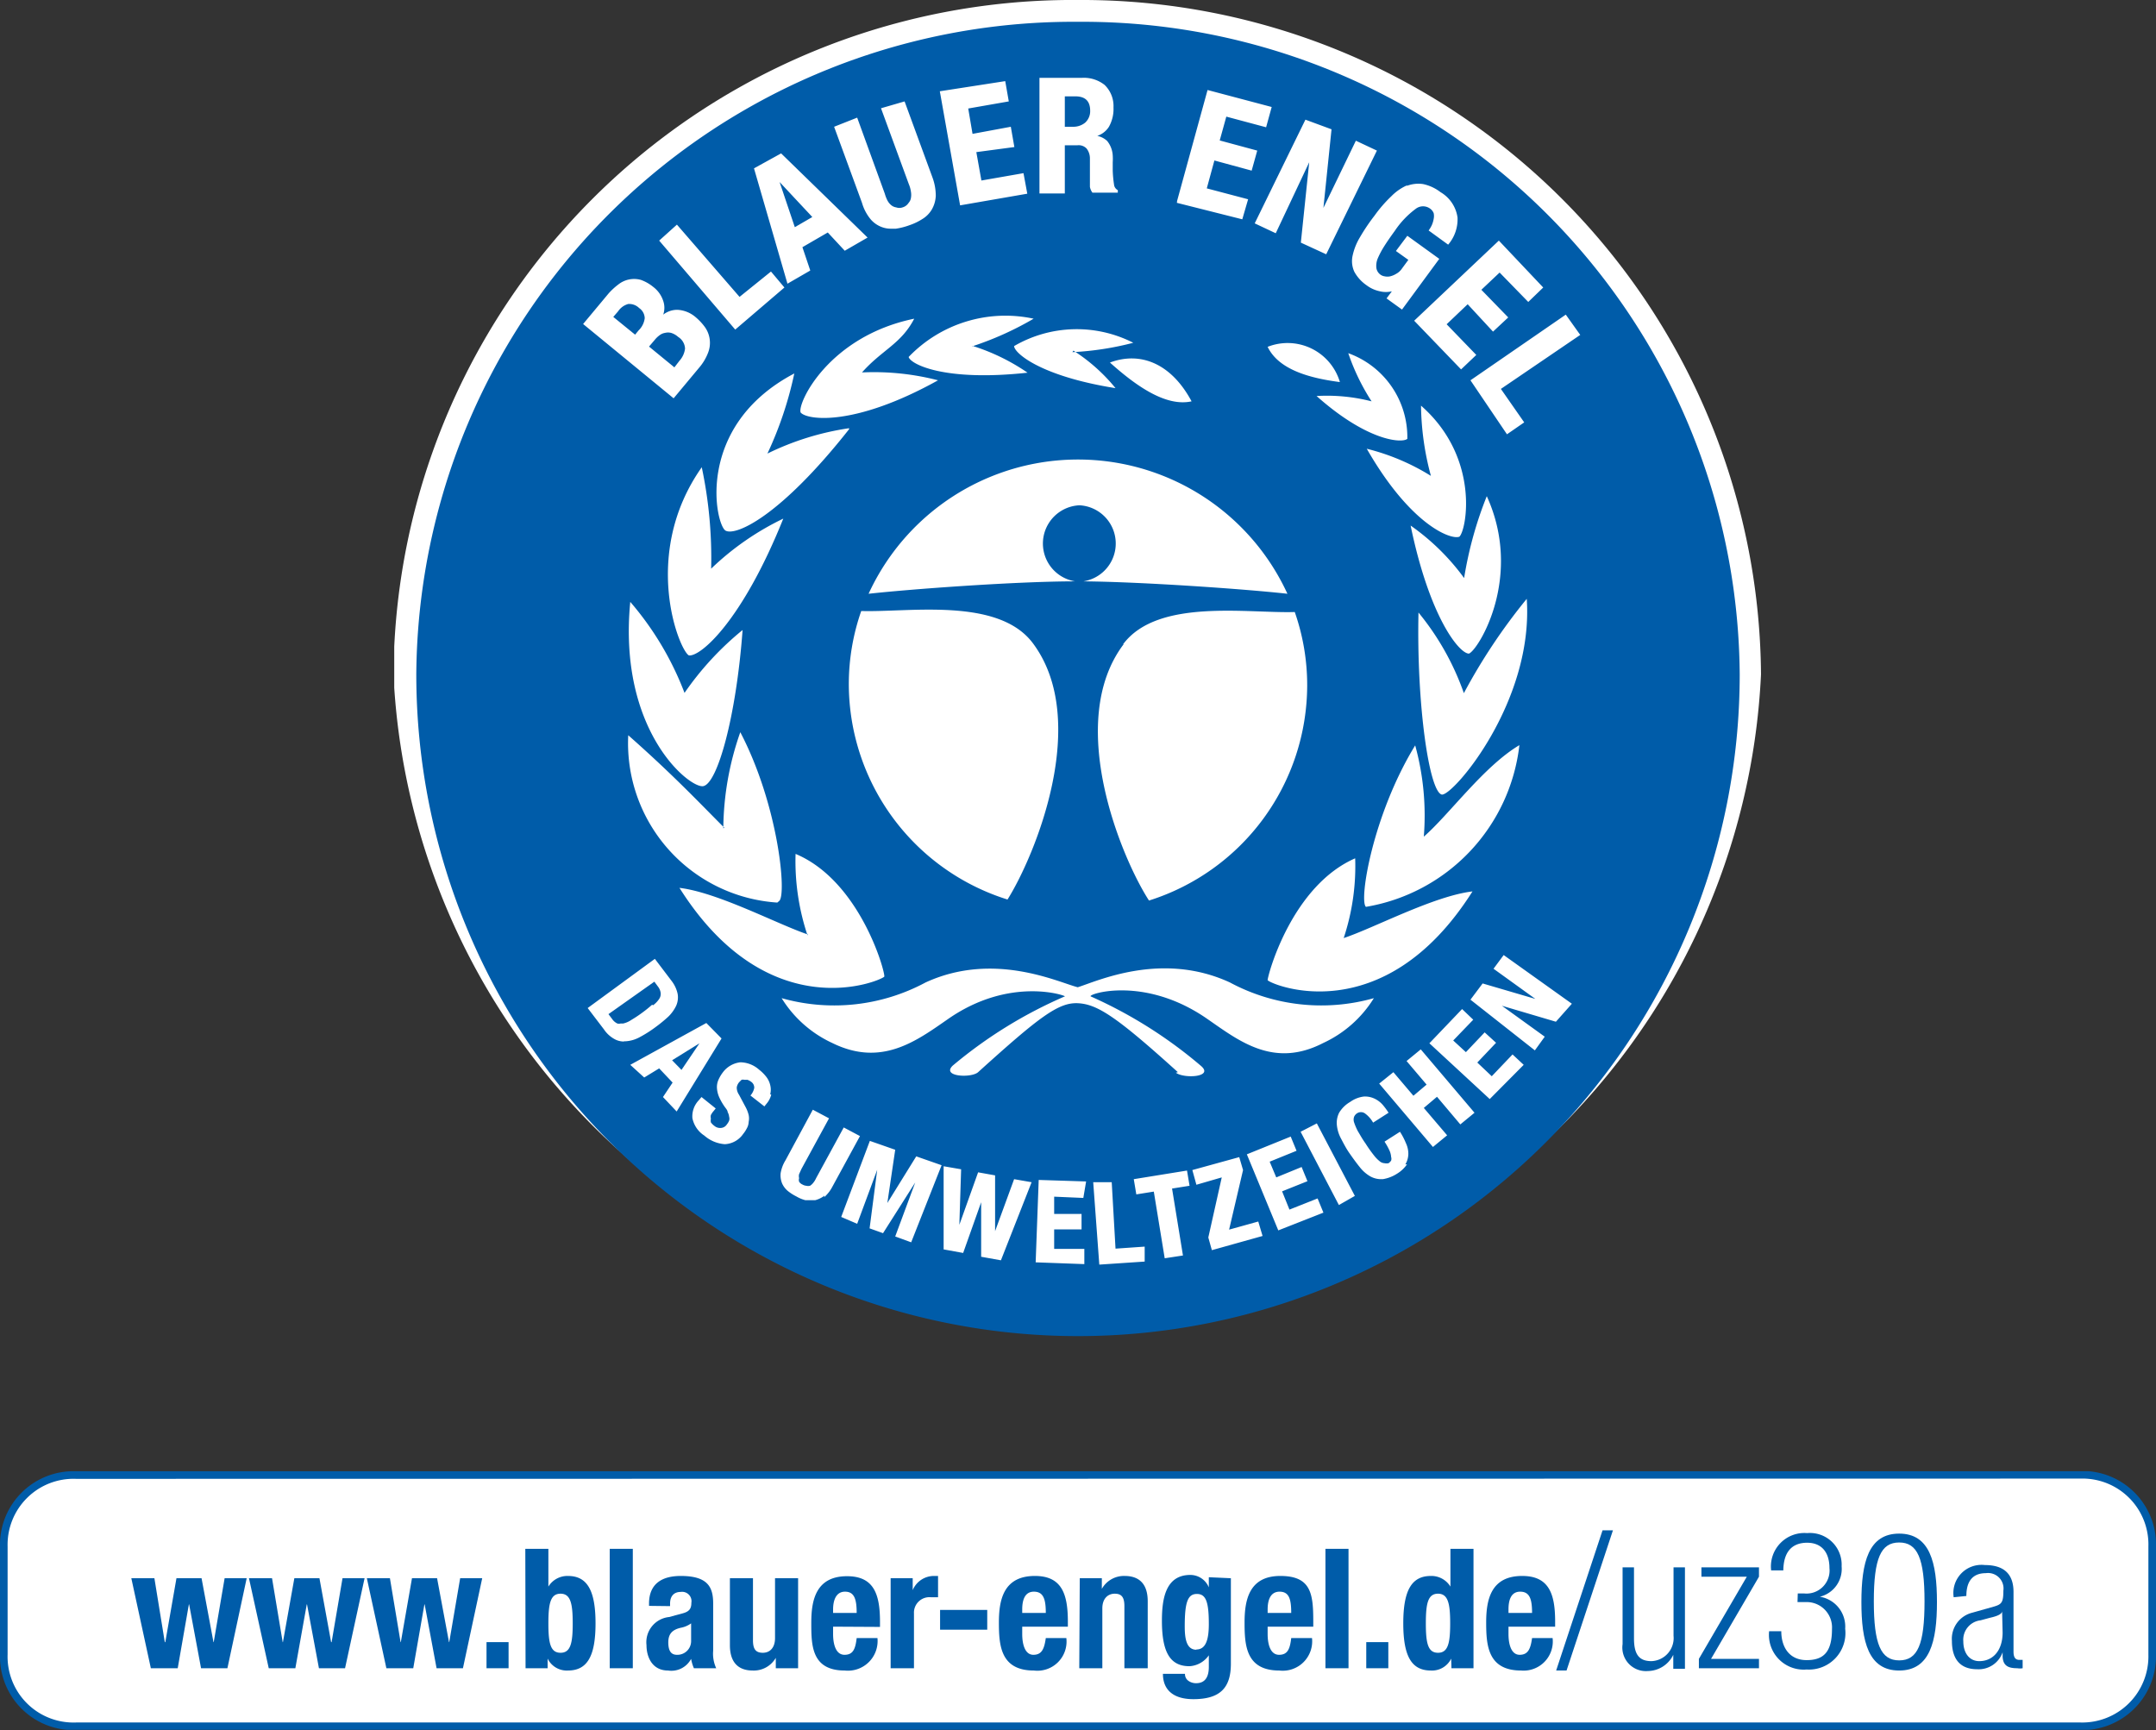 <svg xmlns="http://www.w3.org/2000/svg" xmlns:xlink="http://www.w3.org/1999/xlink" viewBox="0 0 85.04 68.24"><rect x="0" y="0" width="85.04" height="68.24" fill="#333333" stroke="none"/><defs><style>.cls-1,.cls-6{fill:none;}.cls-2{clip-path:url(#clip-path);}.cls-3{fill:#fff;}.cls-4{fill:#005ca9;}.cls-5{clip-path:url(#clip-path-2);}.cls-6{stroke:#005ca9;stroke-width:0.3px;}</style><clipPath id="clip-path"><rect class="cls-1" x="15.55" width="53.94" height="53.2"/></clipPath><clipPath id="clip-path-2"><rect class="cls-1" y="58.03" width="85.04" height="10.2"/></clipPath></defs><g id="Ebene_2" data-name="Ebene 2"><g class="cls-2"><path class="cls-3" d="M42.52,0a26.79,26.79,0,0,0-27,26.6,27,27,0,0,0,53.94,0A26.79,26.79,0,0,0,42.52,0"/><polygon class="cls-4" points="32.04 8.56 30.75 7.18 31.35 8.96 32.04 8.56"/><path class="cls-4" d="M26.8,14.23a.87.87,0,0,0,.22-.48.57.57,0,0,0-.27-.46.74.74,0,0,0-.28-.16.49.49,0,0,0-.24,0,.48.48,0,0,0-.21.09,1,1,0,0,0-.19.18l-.23.27,1,.82Z"/><path class="cls-4" d="M42.32,5a.74.74,0,0,0,.48-.16A.61.61,0,0,0,43,4.37c0-.39-.2-.57-.59-.57H42L42,5Z"/><path class="cls-4" d="M25.21,12.15a.56.56,0,0,0-.43-.16.71.71,0,0,0-.4.29l-.19.22.86.7.14-.17a.8.8,0,0,0,.24-.48.5.5,0,0,0-.22-.4"/><polygon class="cls-4" points="26.88 42.2 27.59 41.15 26.51 41.82 26.88 42.2"/><path class="cls-4" d="M25.76,39.65A1,1,0,0,0,26,39.4a.35.35,0,0,0,.06-.23.52.52,0,0,0-.11-.26l-.14-.19L24,40l.15.2a.52.52,0,0,0,.2.17.25.25,0,0,0,.13,0l.1,0a.94.94,0,0,0,.32-.14,5,5,0,0,0,.45-.3,4.71,4.71,0,0,0,.37-.3"/><path class="cls-4" d="M42.52.86A25.92,25.92,0,0,0,16.42,26.6a26.1,26.1,0,0,0,52.2,0A25.92,25.92,0,0,0,42.52.86M61.76,12.41l.57.8L59.2,15.34l.92,1.32-.68.47,0,0L58,15ZM42.58,19.93a1.51,1.51,0,0,0-.17,3c-2.35,0-6.53.31-8.15.49a9.09,9.09,0,0,1,16.52,0c-1.6-.18-5.68-.47-8.05-.49a1.51,1.51,0,0,0-.15-3m-9.09-3c-2.72,3.45-4.47,4.22-4.87,4s-1.24-4.12,2.71-6.2a14.52,14.52,0,0,1-1.06,3.16,10.89,10.89,0,0,1,3.22-1M37,15c-3.31,1.84-5.17,1.57-5.42,1.27l0,0c-.14-.35,1.09-3,4.48-3.7-.52,1-1.26,1.22-2.06,2.12A10.09,10.09,0,0,1,37,15m-6.09,5.42c-1.63,4.08-3.29,5.5-3.74,5.43l0,0c-.39-.22-1.9-4,.51-7.42a17.26,17.26,0,0,1,.37,4,10.91,10.91,0,0,1,2.9-2M27,27.33a11.91,11.91,0,0,1,2.29-2.48c-.25,3.42-1,6.11-1.57,6.16s-3.35-2.23-2.86-7.27A12.07,12.07,0,0,1,27,27.33m1.53,5.34a11.69,11.69,0,0,1,.67-3.79c1.51,2.89,1.84,6.44,1.53,6.66l-.07.06A6.3,6.3,0,0,1,24.78,29c1.77,1.56,2.85,2.71,3.79,3.65m3.28,4.24a9.25,9.25,0,0,1-.47-3.21c2.55,1.07,3.54,4.66,3.5,4.84l0,0c-.1.15-4.55,2.09-8.08-3.5,1.52.18,3.9,1.45,5.07,1.84M33.48,27a8.74,8.74,0,0,1,.49-2.9c1.86.06,5.4-.56,6.77,1.27,2.29,3.06.08,8.39-1,10.11A8.92,8.92,0,0,1,33.48,27M53.15,13.92a3.52,3.52,0,0,1,2.36,3.39l0,0c-.22.18-1.58.09-3.58-1.69a7.09,7.09,0,0,1,2.17.21,8.54,8.54,0,0,1-.93-1.93M56.05,16c2.35,2.06,1.79,4.94,1.51,5.17l0,0c-.34.13-1.93-.47-3.65-3.47a8.81,8.81,0,0,1,2.53,1.07A11,11,0,0,1,56.05,16m2.58,3.54c1.48,3.21-.33,6.11-.69,6.24h0c-.38,0-1.55-1.42-2.3-5.05a9,9,0,0,1,2.11,2.07,15.11,15.11,0,0,1,.91-3.27M50,13.68a2.15,2.15,0,0,1,2.85,1.39c-1.23-.16-2.42-.5-2.85-1.39M44.3,25.41c1.36-1.82,4.91-1.21,6.77-1.27a8.74,8.74,0,0,1,.49,2.9,8.92,8.92,0,0,1-6.24,8.48c-1.11-1.72-3.31-7.05-1-10.11m9.13,8.37A9,9,0,0,1,53,37c1.18-.39,3.55-1.66,5.08-1.84-3.54,5.59-8,3.65-8.08,3.5l0,0c0-.18.95-3.76,3.51-4.83m.44,2-.07-.06c-.29-.22.26-3.63,1.94-6.37A10.43,10.43,0,0,1,56.16,33c1-.87,2.36-2.77,3.77-3.61a7.31,7.31,0,0,1-6.06,6.38m3-4.43c-.5-.11-1-3.57-.92-7.18a10.45,10.45,0,0,1,1.79,3.18,22.93,22.93,0,0,1,2.48-3.72c.28,4.06-2.91,7.78-3.35,7.72m4-20-.59.57-1.13-1.16-.72.68,1.06,1.09-.6.56L57.89,12l-.83.79L58.23,14l-.6.57-1.85-1.92,3.34-3.16Zm-5.4-4a1.26,1.26,0,0,1,.66-.08,1.71,1.71,0,0,1,.69.32,1.38,1.38,0,0,1,.67,1,1.53,1.53,0,0,1-.37,1.07l0,0-.77-.56,0,0a1.16,1.16,0,0,0,.13-.22,1.09,1.09,0,0,0,.07-.24.55.55,0,0,0,0-.22.4.4,0,0,0-.14-.18.47.47,0,0,0-.56,0,3.49,3.49,0,0,0-.83.87c-.16.22-.3.42-.42.61a3.4,3.4,0,0,0-.26.49.76.76,0,0,0-.05.38.4.4,0,0,0,.17.26.38.38,0,0,0,.16.06.5.5,0,0,0,.21,0,.82.82,0,0,0,.24-.1.64.64,0,0,0,.23-.21l.25-.34-.49-.35.45-.6,1.26.91,0,0-1.47,2-.61-.44.21-.28a1,1,0,0,1-.47,0,1.31,1.31,0,0,1-.53-.24,1.55,1.55,0,0,1-.48-.53,1,1,0,0,1-.07-.63,2.36,2.36,0,0,1,.29-.73,7.66,7.66,0,0,1,.58-.86,5.22,5.22,0,0,1,.66-.76,2,2,0,0,1,.64-.44m-3-2.2-.32,3.1,1.28-2.65.83.39,0,0-2,4.09-1-.46.33-3.17L50.32,9.2l-.83-.39,0,0,2-4.09ZM46.43,7.92l1.2-4.37,2.53.67-.22.8L48.37,4.6l-.26.94,1.48.4-.22.79-1.47-.4-.3,1.1,1.63.43L49,8.65,46.42,8ZM47,15.83c-1,.22-2.16-.58-3.22-1.53,1.17-.44,2.4,0,3.22,1.53m-4.66-2A7,7,0,0,1,44,15.31c-3-.48-4-1.4-4-1.66v0a4.91,4.91,0,0,1,4.7-.13,11.82,11.82,0,0,1-2.4.37m.38-10.82a1.32,1.32,0,0,1,.89.28,1.16,1.16,0,0,1,.35.89,1.43,1.43,0,0,1-.18.76.87.87,0,0,1-.46.36.8.8,0,0,1,.39.2,1,1,0,0,1,.22.57,2.13,2.13,0,0,1,0,.27c0,.1,0,.21,0,.33a4.54,4.54,0,0,0,.05.54.28.28,0,0,0,.15.23h0v.1l-1,0,0,0a.54.54,0,0,1-.1-.23l0-.26,0-.86a.63.63,0,0,0-.13-.39.43.43,0,0,0-.36-.13H42l0,1.9H41L41,3.07ZM38.35,13.64a8.16,8.16,0,0,1,2.18,1.06c-3.29.36-4.62-.34-4.69-.62v0a5.29,5.29,0,0,1,4.93-1.51,12.49,12.49,0,0,1-2.42,1.09m1.3-10.46.14.8-1.6.28.17,1L39.87,5l.14.8L38.51,6l.2,1.12,1.66-.29.15.81-2.65.46-.8-4.5ZM33.81,4.64l1.09,3A1.46,1.46,0,0,0,35,7.9a.6.6,0,0,0,.15.19.4.4,0,0,0,.2.09.38.38,0,0,0,.25,0A.42.42,0,0,0,35.84,8a.37.37,0,0,0,.09-.19.71.71,0,0,0,0-.25,1.15,1.15,0,0,0-.08-.29l-1.1-3L35.68,4l1.1,3a2.08,2.08,0,0,1,.13.72,1.18,1.18,0,0,1-.16.55,1.09,1.09,0,0,1-.37.37,2.3,2.3,0,0,1-.5.24,2.69,2.69,0,0,1-.54.14h-.18a1,1,0,0,1-.34-.05,1.07,1.07,0,0,1-.47-.31A1.79,1.79,0,0,1,34,8l-1.1-3Zm-3,1.41,3.41,3.32-.9.52-.67-.72-1,.58.31.92-.9.52L29.74,6.64ZM26.7,8.86l2.47,2.85,1.24-1,.53.63L29,13,26,9.49ZM24,11.58a2.6,2.6,0,0,1,.39-.36,1,1,0,0,1,.89-.18,1.65,1.65,0,0,1,.49.28,1.13,1.13,0,0,1,.39.55.83.83,0,0,1,0,.54.9.9,0,0,1,.56-.19h0a1.19,1.19,0,0,1,.73.3,2.19,2.19,0,0,1,.36.39,1.07,1.07,0,0,1,.12,1,2,2,0,0,1-.36.6l-1,1.2L23,12.78Zm.62,29.5a.76.76,0,0,1-.39-.1,1.2,1.2,0,0,1-.41-.38l-.64-.84,2.65-1.94.66.87a1.26,1.26,0,0,1,.24.52.81.81,0,0,1-.06.46,1.5,1.5,0,0,1-.31.43,5.8,5.8,0,0,1-.5.41,4.91,4.91,0,0,1-.63.4,1.32,1.32,0,0,1-.54.16H24.6m1.55,2.2.38-.57L26,42.14l-.59.36L24.86,42l3-1.65.6.61-1.77,2.88Zm4.27-.09a.9.9,0,0,1-.19.36l-.08.1-.55-.43,0,0a.64.64,0,0,0,.15-.3.28.28,0,0,0-.12-.24.55.55,0,0,0-.15-.08h-.12a.22.22,0,0,0-.11,0l-.09.09a.41.41,0,0,0-.1.21.5.5,0,0,0,.09.29l.25.47a1.3,1.3,0,0,1,.13.33.66.66,0,0,1,0,.27.55.55,0,0,1-.07.25,1.28,1.28,0,0,1-.15.23.93.93,0,0,1-.72.4h0a1.37,1.37,0,0,1-.81-.34,1.07,1.07,0,0,1-.47-.69.92.92,0,0,1,.25-.7l.11-.13.56.45-.08.1a.76.76,0,0,0-.11.16.27.27,0,0,0,0,.14.4.4,0,0,0,0,.15.61.61,0,0,0,.14.14.35.35,0,0,0,.24.08.3.3,0,0,0,.25-.14.6.6,0,0,0,.09-.15.26.26,0,0,0,0-.15.52.52,0,0,0-.06-.19c0-.07-.08-.15-.14-.24a2.23,2.23,0,0,1-.2-.36,1.06,1.06,0,0,1-.08-.33.7.7,0,0,1,.05-.32,1.45,1.45,0,0,1,.18-.31,1,1,0,0,1,.69-.4,1.13,1.13,0,0,1,.74.29,1.59,1.59,0,0,1,.29.29.85.85,0,0,1,.15.32.73.73,0,0,1,0,.36m2.14,4a1.05,1.05,0,0,1-.37.18H32l-.23,0a1.38,1.38,0,0,1-.36-.15,1.85,1.85,0,0,1-.33-.21.83.83,0,0,1-.23-.3.85.85,0,0,1-.06-.4,1.4,1.4,0,0,1,.19-.51l1.08-2,.64.34-1.09,2-.09.2a.31.31,0,0,0,0,.16.23.23,0,0,0,0,.14.29.29,0,0,0,.13.11.37.37,0,0,0,.15.05.33.33,0,0,0,.15,0,.49.49,0,0,0,.13-.12.78.78,0,0,0,.11-.18l1.09-2,.64.34-1.09,2a1.43,1.43,0,0,1-.32.41M35.94,49l-.63-.23.79-2.13-1.27,2-.53-.19.3-2.31-.79,2.13L33.18,48,34.31,45l1,.35L35,47.45l1.14-1.84,1,.35Zm3.54.71-.78-.14,0-2.15-.71,2-.77-.14V46l.69.12-.07,2.19.74-2.07.67.12,0,2.2L40,46.51l.69.12Zm3.25-2.46-1.15-.05,0,.68,1.08,0,0,.61-1.08,0,0,.77,1.19,0,0,.6-1.92-.07.12-3.25,1.87.06Zm.63,2.63-.24-3.25.73,0L44,49.25l1.15-.08,0,.59Zm3.3-.36-.72.11v0L45.51,47l-.69.11-.1-.6,2.1-.34.1.6-.69.11Zm-.2-7.23c-2.41-2.18-3.17-2.68-3.94-2.72s-1.53.54-3.94,2.72c-.27.24-1.46.18-1-.26A17.92,17.92,0,0,1,42,39.3c.12,0-2.14-.84-4.63.91-1.24.86-2.61,1.88-4.54.93a4.63,4.63,0,0,1-2-1.77,7.62,7.62,0,0,0,5.68-.62c2.7-1.24,5.24,0,6,.19.77-.24,3.31-1.43,6-.19a7.62,7.62,0,0,0,5.68.62,4.63,4.63,0,0,1-2,1.77c-1.94,1-3.3-.07-4.54-.93-2.49-1.75-4.75-1-4.63-.91a17.92,17.92,0,0,1,4.36,2.75c.5.44-.69.5-1,.26m1.42,7-.14-.5.53-2.37-1,.29-.16-.58,1.85-.51.15.51h0l-.55,2.35,1.15-.32.17.57Zm2.62-.78-1.24-3,1.73-.7.23.56-1.06.43.26.62,1-.41.23.56-1,.4.29.72,1.11-.44.23.56Zm2.39-1-1.51-2.89.64-.33,0,0,1.5,2.86Zm2.69-1.61a1.27,1.27,0,0,1-.39.37,1.47,1.47,0,0,1-.57.22h-.07a.88.88,0,0,1-.42-.11,1.44,1.44,0,0,1-.42-.37c-.13-.16-.26-.34-.4-.54s-.24-.4-.34-.59a1.4,1.4,0,0,1-.16-.53.88.88,0,0,1,.09-.48,1.21,1.21,0,0,1,.44-.43,1.16,1.16,0,0,1,.54-.21.88.88,0,0,1,.43.09,1,1,0,0,1,.32.25,2.86,2.86,0,0,1,.22.3l0,0-.61.39,0,0a1.13,1.13,0,0,0-.33-.37.28.28,0,0,0-.3,0,.31.31,0,0,0-.12.14.34.34,0,0,0,0,.22,2.28,2.28,0,0,0,.15.35c.08.13.17.3.3.48a5.25,5.25,0,0,0,.34.48,1.34,1.34,0,0,0,.24.24.32.32,0,0,0,.17.06h0a.37.37,0,0,0,.16,0,.47.47,0,0,0,.1-.1.24.24,0,0,0,0-.15.69.69,0,0,0-.06-.24,2.38,2.38,0,0,0-.2-.36l0,0,.61-.39,0,0a2.64,2.64,0,0,1,.23.44,1,1,0,0,1,.1.43.84.84,0,0,1-.12.42m2.17-1.58-.92-1.09-.52.44.92,1.08-.56.46-2.12-2.5.56-.45.79.93.52-.44-.79-.93.56-.46,2.12,2.5Zm1.16-1,0,0-2.38-2.2,1.29-1.35.44.42-.79.82.5.46.74-.78.45.41-.74.78.57.54.82-.86.44.41Zm2.61-3.05-2.13-.63,1.69,1.22-.39.54,0,0L58,39.43l.48-.64,2.08.61-1.65-1.19.4-.54,0,0L62,39.59Z"/></g><g class="cls-5"><path class="cls-3" d="M3,58.18A2.75,2.75,0,0,0,.15,61v4.25A2.75,2.75,0,0,0,3,68.09H82.06a2.76,2.76,0,0,0,2.83-2.83V61a2.75,2.75,0,0,0-2.83-2.83Z"/><path class="cls-6" d="M3,58.18A2.75,2.75,0,0,0,.15,61v4.25A2.75,2.75,0,0,0,3,68.09H82.06a2.76,2.76,0,0,0,2.83-2.83V61a2.75,2.75,0,0,0-2.83-2.83Z"/><polygon class="cls-4" points="5.18 62.25 6.09 62.25 6.5 64.77 6.52 64.77 6.96 62.25 7.95 62.25 8.42 64.77 8.43 64.77 8.86 62.25 9.73 62.25 8.97 65.8 7.93 65.8 7.46 63.28 7.45 63.28 7.01 65.8 5.95 65.8 5.18 62.25"/><polygon class="cls-4" points="9.82 62.25 10.73 62.25 11.15 64.77 11.16 64.77 11.61 62.25 12.6 62.25 13.06 64.77 13.08 64.77 13.51 62.25 14.38 62.25 13.61 65.8 12.58 65.8 12.11 63.28 12.1 63.28 11.65 65.8 10.6 65.8 9.82 62.25"/><polygon class="cls-4" points="14.47 62.25 15.38 62.25 15.8 64.77 15.81 64.77 16.25 62.25 17.24 62.25 17.71 64.77 17.72 64.77 18.15 62.25 19.02 62.25 18.26 65.8 17.22 65.8 16.75 63.28 16.74 63.28 16.3 65.8 15.24 65.8 14.47 62.25"/><rect class="cls-4" x="19.19" y="64.77" width="0.87" height="1.03"/><path class="cls-4" d="M20.72,61.09h.91v1.49h0a.88.88,0,0,1,.77-.42c.75,0,1.09.55,1.09,1.87s-.34,1.86-1.09,1.86a.84.84,0,0,1-.8-.47h0v.38h-.87Zm1.39,4.1c.4,0,.48-.39.48-1.16s-.08-1.17-.48-1.17-.48.39-.48,1.17.08,1.16.48,1.16"/><rect class="cls-4" x="24.05" y="61.09" width="0.91" height="4.71"/><path class="cls-4" d="M25.6,63.34v-.09c0-.82.56-1.09,1.25-1.09,1.08,0,1.28.45,1.28,1.09v1.86a1.36,1.36,0,0,0,.12.69h-.88a1.58,1.58,0,0,1-.11-.37h0a.88.88,0,0,1-.91.46c-.63,0-.85-.54-.85-1a1,1,0,0,1,.89-1.11l.52-.14c.27-.07.36-.18.36-.42a.37.37,0,0,0-.42-.43c-.28,0-.42.18-.42.46v.1Zm1.66.69a1,1,0,0,1-.39.17c-.37.08-.51.26-.51.58s.1.49.34.49a.54.54,0,0,0,.56-.54Z"/><path class="cls-4" d="M30.6,65.39h0a1,1,0,0,1-.91.5c-.56,0-.9-.31-.9-1V62.25h.91V64.7c0,.36.12.49.39.49s.48-.19.48-.58V62.25h.91V65.8H30.6Z"/><path class="cls-4" d="M32.86,64.16v.29c0,.41.11.82.45.82s.43-.23.48-.66h.82a1.17,1.17,0,0,1-1.29,1.28C32,65.89,32,64.88,32,64s.18-1.83,1.41-1.83c1.06,0,1.3.71,1.3,1.8v.2Zm.93-.54c0-.54-.09-.84-.46-.84s-.47.37-.47.7v.14Z"/><path class="cls-4" d="M35.13,62.25H36v.47h0a.91.91,0,0,1,.82-.56H37V63h-.28a.61.61,0,0,0-.67.64V65.8h-.92Z"/><rect class="cls-4" x="37.08" y="63.5" width="1.86" height="0.78"/><path class="cls-4" d="M40.32,64.16v.29c0,.41.11.82.44.82s.43-.23.49-.66h.81a1.15,1.15,0,0,1-1.28,1.28c-1.32,0-1.38-1-1.38-1.9s.19-1.83,1.42-1.83c1.06,0,1.3.71,1.3,1.8v.2Zm.93-.54c0-.54-.09-.84-.47-.84s-.46.37-.46.7v.14Z"/><path class="cls-4" d="M42.59,62.25h.87v.42h0a1,1,0,0,1,.9-.51c.57,0,.91.31.91,1V65.8h-.92V63.35c0-.35-.11-.49-.38-.49s-.49.19-.49.58V65.8h-.91Z"/><path class="cls-4" d="M48.55,62.25v3.37c0,.94-.41,1.4-1.48,1.4-.77,0-1.2-.35-1.2-1h.87a.32.32,0,0,0,.14.28.51.51,0,0,0,.3.09c.37,0,.5-.27.5-.64v-.46h0a1,1,0,0,1-.76.43c-.73,0-1.09-.49-1.09-1.79,0-.84.13-1.81,1.12-1.81a.79.79,0,0,1,.73.49h0v-.4Zm-1.36,2.81c.38,0,.49-.41.49-1,0-.87-.11-1.19-.47-1.19s-.48.32-.48,1.28c0,.49.07.92.46.92"/><path class="cls-4" d="M50,64.16v.29c0,.41.11.82.45.82s.43-.23.48-.66h.82a1.16,1.16,0,0,1-1.29,1.28c-1.32,0-1.37-1-1.37-1.9s.19-1.83,1.41-1.83,1.3.71,1.3,1.8v.2Zm.93-.54c0-.54-.08-.84-.46-.84s-.47.37-.47.7v.14Z"/><rect class="cls-4" x="52.28" y="61.09" width="0.91" height="4.71"/><rect class="cls-4" x="53.89" y="64.77" width="0.87" height="1.03"/><path class="cls-4" d="M57.24,65.42h0a.84.84,0,0,1-.8.47c-.75,0-1.09-.54-1.09-1.86s.34-1.87,1.09-1.87a.88.88,0,0,1,.77.42h0V61.09h.91V65.8h-.87Zm-.52-.23c.4,0,.48-.39.48-1.16s-.08-1.17-.48-1.17-.48.39-.48,1.17.08,1.16.48,1.16"/><path class="cls-4" d="M59.5,64.16v.29c0,.41.11.82.44.82s.43-.23.49-.66h.81A1.15,1.15,0,0,1,60,65.89c-1.32,0-1.38-1-1.38-1.9s.19-1.83,1.42-1.83c1.06,0,1.3.71,1.3,1.8v.2Zm.93-.54c0-.54-.09-.84-.47-.84s-.46.37-.46.7v.14Z"/><polygon class="cls-4" points="63.62 60.36 61.79 65.89 61.38 65.89 63.21 60.36 63.62 60.36"/><path class="cls-4" d="M64,61.82h.45v2.8c0,.65.21.9.69.9a.91.91,0,0,0,.87-1V61.82h.45v4H66v-.55h0a1.13,1.13,0,0,1-1,.64.93.93,0,0,1-1-1.06Z"/><polygon class="cls-4" points="67.01 65.43 68.9 62.19 67.11 62.19 67.11 61.82 69.38 61.82 69.38 62.19 67.49 65.43 69.38 65.43 69.38 65.8 67.01 65.8 67.01 65.43"/><path class="cls-4" d="M70.91,62.85h.25a.91.91,0,0,0,1-1c0-.61-.3-1-.88-1s-.93.34-.94,1.09h-.48a1.32,1.32,0,0,1,1.42-1.47,1.25,1.25,0,0,1,1.36,1.31,1.13,1.13,0,0,1-.86,1.2v0a1.19,1.19,0,0,1,1,1.26,1.44,1.44,0,0,1-1.52,1.61,1.37,1.37,0,0,1-1.48-1.51h.48c0,.63.32,1.14,1,1.14s1-.33,1-1.23a1,1,0,0,0-1-1.06h-.36Z"/><path class="cls-4" d="M74.91,60.49c1.21,0,1.49,1.14,1.49,2.7s-.28,2.7-1.49,2.7-1.49-1.13-1.49-2.7.28-2.7,1.49-2.7m0,5c.73,0,1-.63,1-2.33s-.28-2.32-1-2.32-1,.62-1,2.32.28,2.33,1,2.33"/><path class="cls-4" d="M77.06,63a1.11,1.11,0,0,1,1.23-1.27c.83,0,1.13.43,1.13,1.06v2.35c0,.23.07.33.23.33h.13v.33a.63.63,0,0,1-.21,0c-.35,0-.58-.09-.58-.5v-.13h0a1,1,0,0,1-1,.67c-.7,0-1-.43-1-1.12a1.06,1.06,0,0,1,.8-1.11l.85-.24c.31-.09.38-.16.38-.63a.61.61,0,0,0-.69-.69c-.53,0-.77.33-.77.9Zm1.91.55h0c0,.14-.3.22-.48.26l-.37.1a.77.77,0,0,0-.68.83c0,.46.24.78.63.78.54,0,.92-.42.92-1.13Z"/></g></g></svg>